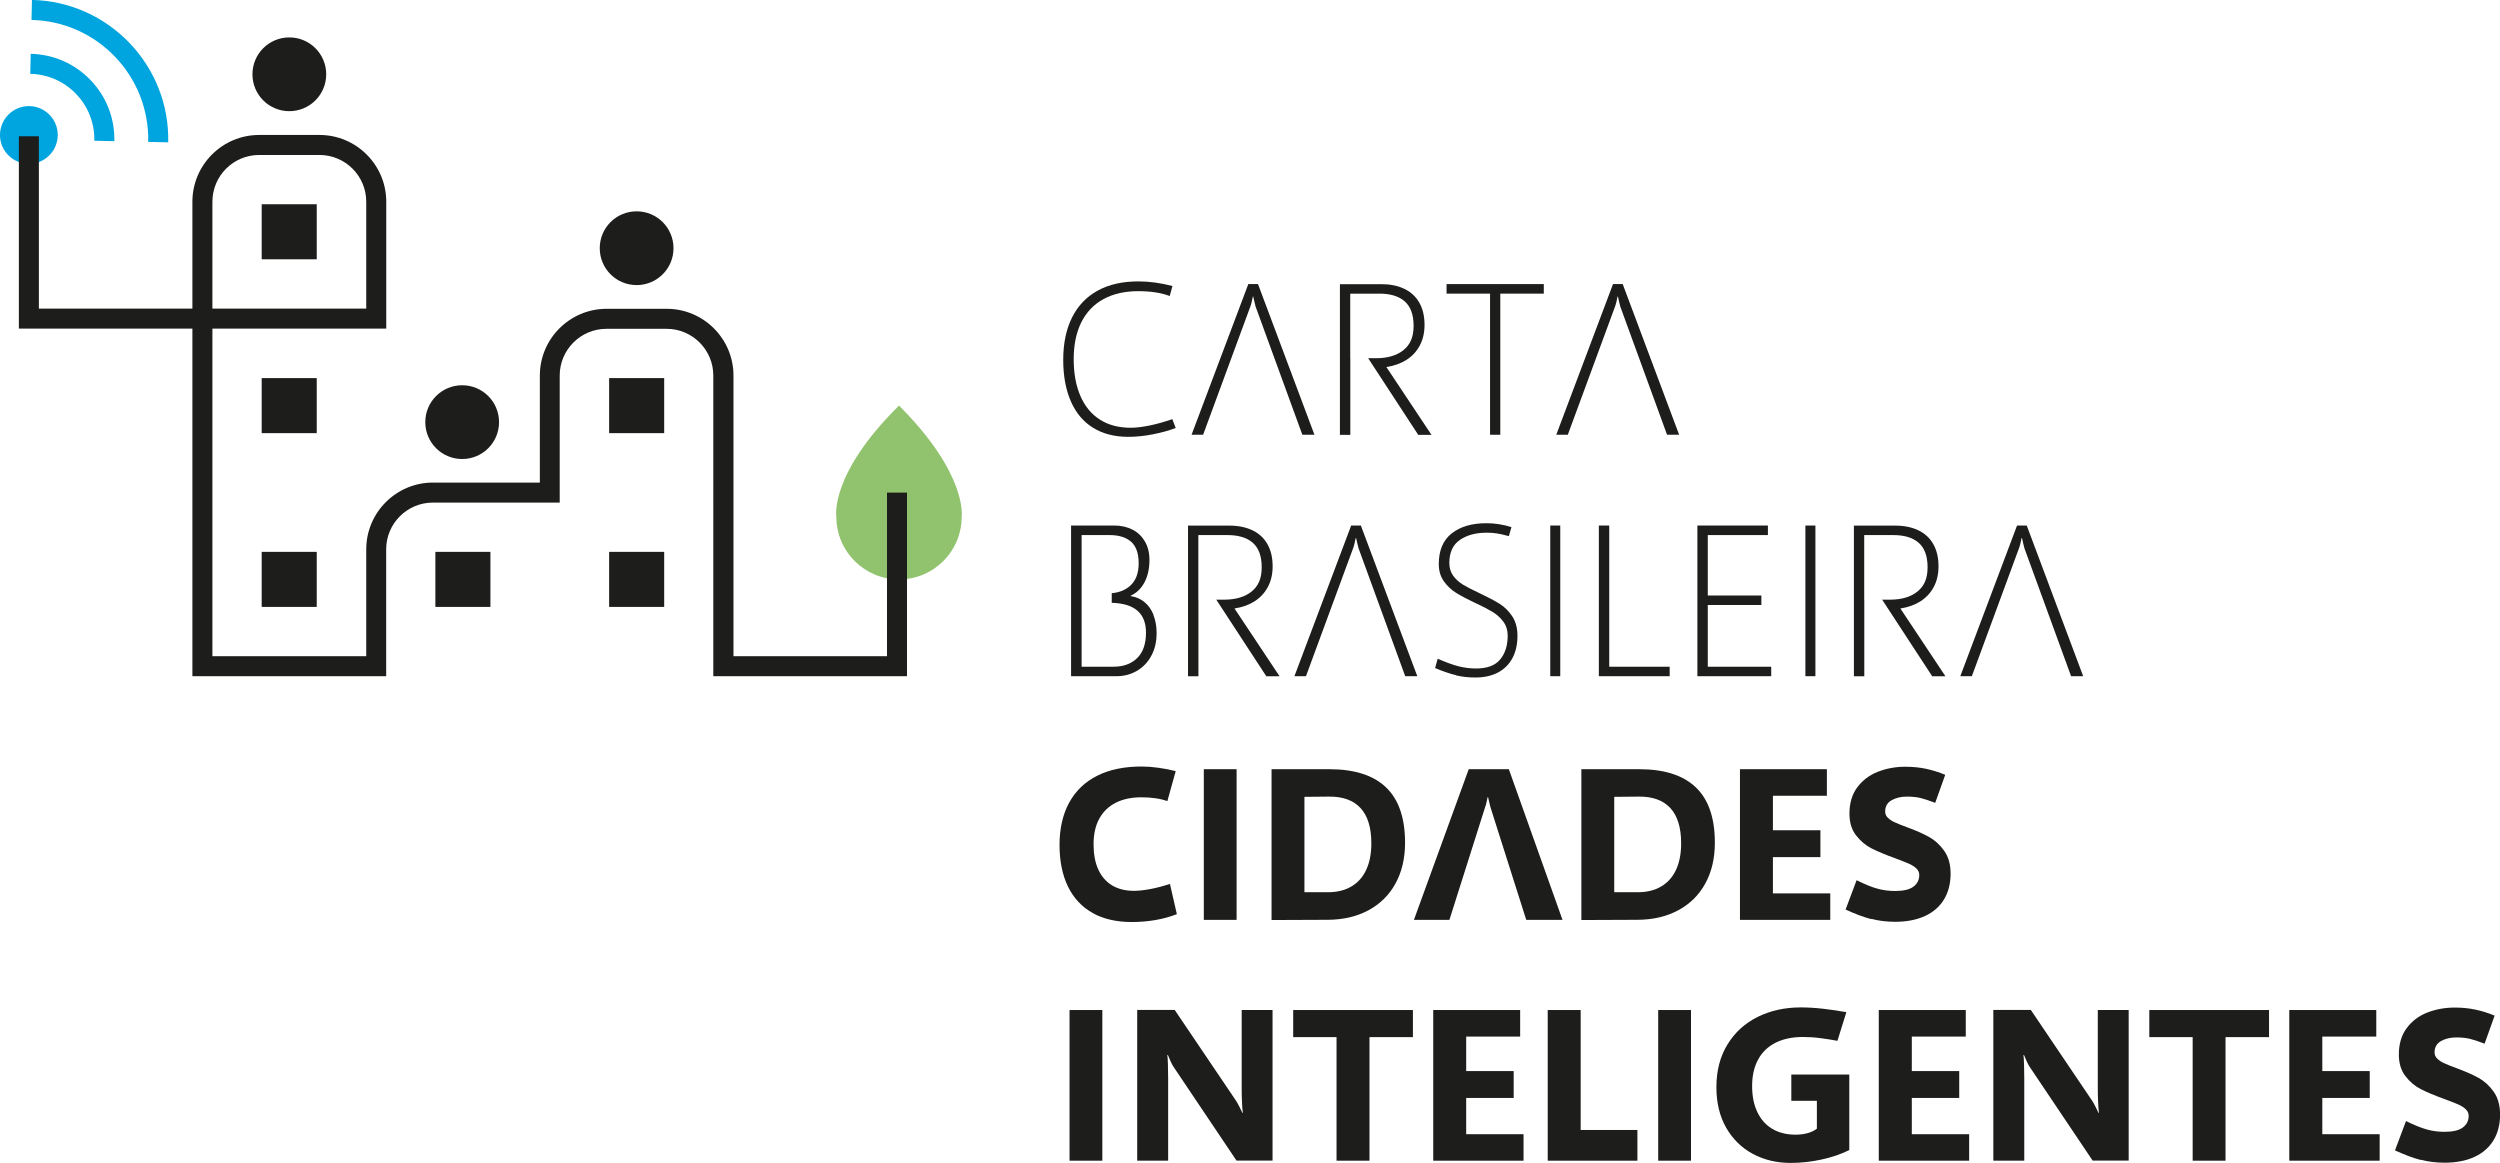 <?xml version="1.0" encoding="UTF-8"?>
<svg id="Camada_2" data-name="Camada 2" xmlns="http://www.w3.org/2000/svg" viewBox="0 0 324.72 151.06">
  <defs>
    <style>
      .cls-1 {
        fill: #91c36e;
      }

      .cls-2 {
        fill: #00a4de;
      }

      .cls-3 {
        fill: #1d1d1b;
      }
    </style>
  </defs>
  <g id="Camada_1-2" data-name="Camada 1">
    <g>
      <g>
        <rect class="cls-3" x="138.92" y="131.19" width="4.26" height="19.57"/>
        <path class="cls-3" d="M147.71,131.18h4.87l7.97,11.8c.11,.16,.25,.42,.43,.77,.18,.35,.31,.62,.4,.81h.05c-.05-.34-.08-.81-.11-1.42-.03-.61-.04-1.18-.04-1.72v-10.23h4.01v19.56s-4.68,0-4.68,0l-8.2-12.21c-.1-.15-.22-.37-.36-.68-.14-.31-.26-.58-.35-.82h-.08c.04,.19,.06,.59,.08,1.21,.02,.61,.03,1.2,.03,1.77v10.74h-4.02v-19.58Z"/>
        <polygon class="cls-3" points="173.6 134.71 167.97 134.71 167.97 131.19 183.52 131.19 183.52 134.71 177.88 134.71 177.88 150.76 173.6 150.76 173.6 134.71"/>
        <polygon class="cls-3" points="186.16 131.19 197.45 131.19 197.45 134.64 190.44 134.64 190.44 139.12 196.61 139.12 196.61 142.61 190.44 142.61 190.44 147.32 197.89 147.32 197.89 150.76 186.16 150.76 186.16 131.19"/>
        <polygon class="cls-3" points="201.03 131.19 205.31 131.19 205.31 146.77 212.68 146.77 212.68 150.76 201.03 150.76 201.03 131.19"/>
        <rect class="cls-3" x="215.38" y="131.19" width="4.26" height="19.57"/>
        <path class="cls-3" d="M227.68,149.88c-1.46-.78-2.62-1.92-3.47-3.4-.85-1.49-1.27-3.24-1.27-5.27,0-2.14,.48-3.99,1.44-5.55,.96-1.57,2.27-2.76,3.93-3.58,1.66-.82,3.52-1.23,5.59-1.23,.92,0,1.9,.06,2.95,.18s2.04,.27,2.97,.44l-1.16,3.72c-.62-.12-1.33-.23-2.14-.34-.81-.11-1.58-.16-2.32-.16-1.39,0-2.58,.25-3.58,.75-.99,.5-1.75,1.23-2.26,2.18-.52,.95-.78,2.1-.78,3.43s.22,2.43,.67,3.38c.45,.95,1.09,1.68,1.94,2.19,.85,.51,1.87,.76,3.05,.76,.55,0,1.07-.07,1.55-.2,.48-.13,.88-.33,1.2-.58v-3.62h-3.32v-3.41h7.53v9.81c-1.07,.53-2.28,.94-3.61,1.23-1.33,.29-2.67,.44-4.02,.44-1.8,0-3.43-.39-4.89-1.17"/>
        <polygon class="cls-3" points="244.03 131.19 255.33 131.19 255.33 134.64 248.32 134.64 248.32 139.12 254.48 139.12 254.48 142.61 248.32 142.61 248.32 147.32 255.77 147.32 255.77 150.76 244.03 150.76 244.03 131.19"/>
        <path class="cls-3" d="M258.91,131.18h4.87l7.97,11.8c.11,.16,.25,.42,.43,.77,.18,.35,.31,.62,.4,.81h.05c-.05-.34-.08-.81-.11-1.42-.03-.61-.04-1.18-.04-1.72v-10.23h4.01v19.56s-4.68,0-4.68,0l-8.2-12.21c-.1-.15-.22-.37-.36-.68-.14-.31-.26-.58-.35-.82h-.08c.04,.19,.06,.59,.08,1.21,.02,.61,.03,1.2,.03,1.77v10.74h-4.02v-19.58Z"/>
        <polygon class="cls-3" points="284.8 134.71 279.17 134.71 279.17 131.19 294.72 131.19 294.72 134.71 289.07 134.71 289.07 150.76 284.8 150.76 284.8 134.71"/>
        <polygon class="cls-3" points="297.35 131.19 308.65 131.19 308.65 134.64 301.64 134.64 301.64 139.12 307.8 139.12 307.8 142.61 301.64 142.61 301.64 147.32 309.09 147.32 309.09 150.76 297.35 150.76 297.35 131.19"/>
        <path class="cls-3" d="M314.44,150.67c-.98-.25-2.1-.67-3.36-1.25l1.43-3.81c1.09,.54,2,.9,2.72,1.1,.72,.2,1.48,.3,2.28,.3,1.09,0,1.89-.19,2.39-.57,.5-.38,.75-.88,.75-1.51,0-.34-.14-.63-.4-.87-.27-.25-.61-.46-1.02-.63-.41-.18-1-.41-1.76-.69-1.22-.44-2.22-.86-3.01-1.26-.79-.4-1.46-.97-2.03-1.71-.57-.74-.85-1.67-.85-2.8,0-1.37,.34-2.52,1.02-3.43,.68-.91,1.57-1.59,2.67-2.02,1.1-.43,2.29-.65,3.58-.65,.95,0,1.85,.09,2.69,.27,.84,.18,1.67,.44,2.48,.78l-1.3,3.64-.34-.12c-.57-.22-1.09-.39-1.58-.51-.49-.12-1.08-.18-1.77-.18-.76,0-1.41,.16-1.97,.47-.56,.32-.84,.81-.84,1.48,0,.31,.12,.58,.35,.81,.24,.23,.54,.43,.9,.59,.36,.17,.89,.38,1.57,.63,1.15,.42,2.1,.84,2.87,1.26,.76,.42,1.43,1.02,1.98,1.8,.56,.78,.84,1.78,.84,3s-.28,2.38-.85,3.31c-.57,.94-1.38,1.66-2.46,2.16-1.07,.5-2.37,.76-3.88,.76-1.09,0-2.13-.12-3.1-.38"/>
      </g>
      <g>
        <path class="cls-3" d="M141.99,55.57c-1.27-.78-2.23-1.92-2.89-3.42-.66-1.5-1-3.3-1-5.41s.38-3.98,1.15-5.51c.76-1.53,1.88-2.69,3.34-3.49,1.46-.8,3.22-1.19,5.28-1.19,1.4,0,2.87,.2,4.42,.6l-.36,1.3c-1.09-.42-2.46-.63-4.09-.63-1.77,0-3.27,.35-4.53,1.04-1.26,.69-2.21,1.7-2.87,3.02-.65,1.32-.98,2.91-.98,4.76s.29,3.45,.87,4.79c.58,1.34,1.42,2.36,2.53,3.07,1.11,.71,2.45,1.06,4.01,1.06,.69,0,1.51-.1,2.45-.29,.94-.2,1.93-.47,2.95-.83l.44,1.15c-.86,.33-1.84,.6-2.95,.82-1.11,.22-2.18,.33-3.2,.33-1.78,0-3.31-.39-4.57-1.17"/>
        <path class="cls-3" d="M180.1,47.67c.98-.15,1.85-.46,2.59-.93,.75-.48,1.32-1.1,1.73-1.88,.41-.77,.61-1.66,.61-2.66,0-1.14-.23-2.1-.68-2.89-.45-.79-1.1-1.39-1.94-1.79-.84-.41-1.84-.61-2.99-.61h-5.38v19.57h1.35v-9.95h-.01v-8.39h3.64c1.5-.02,2.64,.31,3.42,.99,.78,.68,1.17,1.74,1.17,3.19s-.43,2.43-1.3,3.14c-.86,.71-2.07,1.07-3.6,1.07h-1s6.5,9.95,6.5,9.95h1.72l-5.85-8.8Z"/>
        <polygon class="cls-3" points="193.54 38.14 187.89 38.14 187.89 36.9 200.52 36.9 200.52 38.14 194.87 38.14 194.87 56.47 193.54 56.47 193.54 38.14"/>
        <path class="cls-3" d="M163.41,36.9h-1.27l-7.37,19.57h1.5l6.13-16.64c.04-.08,.1-.29,.18-.61,.08-.33,.13-.56,.15-.7h.05c.05,.21,.1,.44,.16,.7,.06,.26,.11,.46,.15,.61l6.07,16.64h1.57l-7.33-19.57Z"/>
        <path class="cls-3" d="M210.78,36.9h-1.27l-7.37,19.57h1.5l6.13-16.64c.04-.08,.1-.29,.18-.61,.08-.33,.13-.56,.15-.7h.05c.05,.21,.1,.44,.16,.7,.06,.26,.11,.46,.15,.61l6.07,16.64h1.57l-7.33-19.57Z"/>
      </g>
      <g>
        <path class="cls-3" d="M141.92,118.58c-1.4-.78-2.47-1.92-3.2-3.42-.73-1.5-1.1-3.3-1.1-5.41s.42-3.98,1.26-5.51c.84-1.53,2.05-2.69,3.65-3.49,1.6-.8,3.52-1.19,5.76-1.19,.65,0,1.37,.05,2.14,.16,.77,.1,1.53,.25,2.28,.44l-1.08,3.89c-.43-.15-.94-.28-1.52-.36-.59-.09-1.2-.13-1.85-.13-1.31,0-2.43,.24-3.36,.72-.93,.48-1.64,1.17-2.13,2.08-.49,.91-.73,2.01-.73,3.29s.2,2.38,.61,3.28c.41,.9,1.01,1.59,1.79,2.07,.79,.47,1.74,.71,2.85,.71,.59,0,1.29-.08,2.11-.23,.82-.15,1.67-.38,2.56-.67l.9,3.93c-1.76,.68-3.72,1.02-5.88,1.02-1.97,0-3.66-.39-5.06-1.17"/>
        <rect class="cls-3" x="156.36" y="99.91" width="4.26" height="19.57"/>
        <path class="cls-3" d="M172.49,115.89c1.18,0,2.2-.25,3.04-.75,.85-.5,1.49-1.22,1.93-2.17,.44-.95,.66-2.09,.66-3.43,0-2.05-.47-3.57-1.4-4.58-.93-1.01-2.3-1.51-4.11-1.49l-3.18,.03v12.39h3.06Zm-7.34-15.98h7.52c3.25,0,5.7,.78,7.35,2.35,1.65,1.57,2.48,3.97,2.48,7.2,0,2.04-.42,3.81-1.25,5.31-.83,1.51-2.01,2.66-3.52,3.47-1.51,.81-3.27,1.22-5.26,1.23l-7.31,.03v-19.59Z"/>
        <path class="cls-3" d="M212.73,115.89c1.18,0,2.2-.25,3.04-.75,.85-.5,1.49-1.22,1.93-2.17s.66-2.09,.66-3.43c0-2.05-.47-3.57-1.4-4.58-.93-1.01-2.3-1.51-4.11-1.49l-3.18,.03v12.39h3.06Zm-7.34-15.98h7.52c3.25,0,5.7,.78,7.35,2.35,1.65,1.57,2.48,3.97,2.48,7.2,0,2.04-.42,3.81-1.25,5.31-.83,1.51-2.01,2.66-3.52,3.47-1.51,.81-3.27,1.22-5.26,1.23l-7.31,.03v-19.59Z"/>
        <polygon class="cls-3" points="226 99.91 237.29 99.91 237.29 103.36 230.28 103.36 230.28 107.84 236.45 107.84 236.45 111.33 230.28 111.33 230.28 116.04 237.73 116.04 237.73 119.48 226 119.48 226 99.91"/>
        <path class="cls-3" d="M243.08,119.39c-.98-.25-2.1-.67-3.36-1.25l1.43-3.81c1.09,.54,2,.91,2.72,1.1,.72,.2,1.48,.3,2.28,.3,1.09,0,1.89-.19,2.39-.57,.5-.38,.75-.88,.75-1.51,0-.34-.14-.63-.4-.87-.27-.24-.61-.46-1.02-.63s-1-.41-1.76-.69c-1.22-.44-2.22-.86-3.01-1.26-.79-.4-1.46-.97-2.03-1.71-.57-.74-.85-1.67-.85-2.8,0-1.37,.34-2.52,1.02-3.43,.68-.91,1.58-1.59,2.68-2.02,1.1-.43,2.29-.65,3.57-.65,.95,0,1.85,.09,2.69,.27,.84,.18,1.67,.44,2.48,.78l-1.3,3.64-.34-.12c-.57-.22-1.09-.39-1.58-.51-.49-.12-1.08-.18-1.77-.18-.76,0-1.41,.16-1.97,.47-.56,.31-.84,.81-.84,1.48,0,.31,.12,.58,.35,.8,.24,.23,.54,.43,.9,.59,.36,.17,.89,.38,1.57,.63,1.15,.42,2.1,.84,2.86,1.26,.76,.42,1.43,1.02,1.98,1.8,.56,.78,.84,1.78,.84,3s-.28,2.38-.85,3.31c-.56,.94-1.38,1.66-2.46,2.16-1.07,.5-2.37,.76-3.88,.76-1.09,0-2.13-.12-3.1-.38"/>
        <path class="cls-3" d="M195.98,99.91h-5.21l-7.12,19.57h4.61l4.64-14.64c.04-.08,.1-.29,.18-.61,.08-.33,.13-.56,.15-.7h.05c.05,.21,.1,.44,.16,.7,.06,.26,.11,.46,.15,.61l4.65,14.64h4.71l-6.97-19.57Z"/>
      </g>
      <g>
        <path class="cls-3" d="M160.37,79.03c.98-.15,1.85-.46,2.59-.93,.74-.48,1.32-1.1,1.73-1.88,.41-.77,.61-1.66,.61-2.66,0-1.14-.23-2.1-.68-2.89-.45-.79-1.1-1.39-1.94-1.79-.84-.4-1.84-.61-2.99-.61h-5.38v19.57h1.35v-9.95h-.01v-8.39h3.64c1.5-.02,2.64,.31,3.42,.99,.78,.68,1.17,1.74,1.17,3.19s-.43,2.43-1.3,3.14c-.86,.71-2.07,1.07-3.6,1.07h-1s6.5,9.95,6.5,9.95h1.72l-5.85-8.8Z"/>
        <path class="cls-3" d="M246.86,79.03c.98-.15,1.85-.46,2.59-.93,.74-.48,1.32-1.1,1.73-1.88,.41-.77,.61-1.66,.61-2.66,0-1.14-.23-2.1-.68-2.89-.45-.79-1.1-1.39-1.94-1.79s-1.84-.61-2.99-.61h-5.38v19.57h1.35v-9.95h-.01v-8.39h3.64c1.5-.02,2.64,.31,3.42,.99,.78,.68,1.17,1.74,1.17,3.19s-.43,2.43-1.3,3.14c-.86,.71-2.07,1.07-3.6,1.07h-1s6.5,9.95,6.5,9.95h1.72l-5.85-8.8Z"/>
        <path class="cls-3" d="M189.12,87.7c-.8-.19-1.7-.5-2.72-.93l.34-1.21c1.07,.47,1.98,.8,2.73,.99,.76,.19,1.51,.28,2.26,.28,1.43,0,2.47-.39,3.12-1.17,.65-.78,.98-1.81,.98-3.09,0-.71-.19-1.32-.57-1.83-.38-.51-.85-.93-1.41-1.27-.56-.34-1.31-.73-2.26-1.17-1.03-.48-1.86-.92-2.48-1.31-.62-.39-1.15-.89-1.58-1.5-.43-.61-.65-1.35-.65-2.22,0-1.78,.56-3.11,1.68-3.99,1.12-.88,2.62-1.32,4.5-1.32,1.12,0,2.2,.17,3.26,.51l-.34,1.17-.3-.08c-.45-.12-.87-.21-1.23-.27-.37-.06-.82-.1-1.34-.1-1.41,0-2.57,.31-3.49,.94-.91,.63-1.37,1.63-1.37,3,0,.65,.18,1.21,.52,1.68,.35,.46,.78,.85,1.3,1.16,.52,.31,1.23,.67,2.13,1.09,1.06,.5,1.92,.96,2.57,1.36s1.2,.95,1.65,1.63c.45,.68,.68,1.52,.68,2.52,0,1.11-.21,2.07-.64,2.89-.43,.81-1.05,1.44-1.87,1.88-.82,.44-1.81,.66-2.96,.66-.88,0-1.72-.09-2.52-.28"/>
        <rect class="cls-3" x="201.36" y="68.26" width="1.3" height="19.57"/>
        <polygon class="cls-3" points="207.67 68.26 209.02 68.26 209.02 86.6 216.87 86.6 216.87 87.83 207.67 87.83 207.67 68.26"/>
        <polygon class="cls-3" points="220.47 68.26 229.63 68.26 229.63 69.5 221.82 69.5 221.82 77.35 228.78 77.35 228.78 78.58 221.82 78.58 221.82 86.6 230.06 86.6 230.06 87.83 220.47 87.83 220.47 68.26"/>
        <rect class="cls-3" x="234.5" y="68.26" width="1.3" height="19.57"/>
        <path class="cls-3" d="M176.77,68.26h-1.27l-7.37,19.57h1.5l6.13-16.64c.04-.08,.1-.29,.18-.61,.08-.33,.13-.56,.15-.7h.05c.05,.21,.1,.44,.16,.7,.06,.26,.11,.46,.15,.61l6.07,16.64h1.57l-7.33-19.57Z"/>
        <path class="cls-3" d="M263.26,68.26h-1.27l-7.37,19.57h1.5l6.13-16.64c.04-.08,.1-.29,.18-.61,.08-.33,.13-.56,.15-.7h.05c.05,.21,.1,.44,.16,.7,.06,.26,.11,.46,.15,.61l6.07,16.64h1.57l-7.33-19.57Z"/>
        <path class="cls-3" d="M147.71,85.47c-.76,.75-1.79,1.13-3.1,1.13h-4.12v-17.1s3.62,0,3.62,0c1.22,0,2.15,.29,2.81,.87,.65,.58,.98,1.51,.98,2.8s-.37,2.24-1.1,2.91c-.62,.56-1.42,.88-2.4,.97v1.25c2.97,.08,4.45,1.36,4.45,3.87,0,1.45-.38,2.55-1.14,3.3m2.12-5.6c-.27-.69-.66-1.24-1.17-1.66-.51-.42-1.1-.68-1.79-.78v-.06c.76-.35,1.36-.93,1.79-1.74,.43-.82,.64-1.78,.64-2.9,0-.93-.2-1.73-.59-2.4-.39-.67-.93-1.19-1.62-1.54-.69-.35-1.47-.53-2.35-.53h-5.62v19.57h5.76c1.01,.02,1.92-.2,2.73-.66,.81-.46,1.46-1.12,1.92-1.97,.47-.85,.7-1.85,.7-2.97,0-.87-.14-1.65-.41-2.34"/>
      </g>
      <g>
        <path class="cls-1" d="M116.77,52.68c-9.07,8.95-8.14,14.44-8.14,14.44,0,4.5,3.65,8.14,8.14,8.14s8.14-3.64,8.14-8.14c0,0,.82-5.49-8.14-14.44"/>
        <path class="cls-2" d="M14.85,18.34l-2.6-.06c.05-2.27-.79-4.43-2.36-6.07-1.57-1.64-3.69-2.57-5.96-2.62l.06-2.6c2.96,.07,5.73,1.28,7.78,3.42,2.05,2.14,3.15,4.96,3.08,7.92"/>
        <path class="cls-2" d="M21.85,18.49l-2.6-.06c.19-8.54-6.61-15.65-15.16-15.84l.06-2.6C14.13,.22,22.07,8.51,21.85,18.49"/>
        <path class="cls-2" d="M3.67,21.28c2.07,.05,3.78-1.6,3.83-3.67,.04-2.07-1.6-3.78-3.67-3.83C1.76,13.74,.05,15.38,0,17.45c-.05,2.07,1.6,3.78,3.67,3.83"/>
        <path class="cls-3" d="M27.59,40.08h19.98v-13.88c0-3.35-2.72-6.07-6.07-6.07h-7.84c-3.35,0-6.07,2.72-6.07,6.07v13.88Zm90.21,47.75h-25.15V48.78c0-3.35-2.72-6.07-6.07-6.07h-7.81c-3.35,0-6.07,2.72-6.07,6.07v16.5h-16.47c-3.35,0-6.07,2.72-6.07,6.07v16.48H24.99V42.68H2.45V17.7h2.6v22.38H24.99v-13.88c0-4.78,3.89-8.67,8.67-8.67h7.84c4.78,0,8.67,3.89,8.67,8.67v16.48H27.59v42.55h19.98v-13.88c0-4.78,3.89-8.67,8.67-8.67h13.88v-13.9c0-4.78,3.89-8.67,8.67-8.67h7.81c4.78,0,8.67,3.89,8.67,8.67v36.45h19.94v-21.25h2.6v23.85Z"/>
        <path class="cls-3" d="M60.03,59.62c2.65,0,4.79-2.14,4.79-4.79s-2.14-4.79-4.79-4.79-4.79,2.14-4.79,4.79,2.14,4.79,4.79,4.79"/>
        <path class="cls-3" d="M82.69,37.03c2.65,0,4.79-2.14,4.79-4.79s-2.14-4.79-4.79-4.79-4.79,2.14-4.79,4.79,2.14,4.79,4.79,4.79"/>
        <path class="cls-3" d="M37.58,14.44c2.65,0,4.79-2.14,4.79-4.79s-2.14-4.79-4.79-4.79-4.79,2.14-4.79,4.79,2.14,4.79,4.79,4.79"/>
        <rect class="cls-3" x="33.99" y="26.53" width="7.15" height="7.15"/>
        <rect class="cls-3" x="33.99" y="49.11" width="7.15" height="7.15"/>
        <rect class="cls-3" x="33.99" y="71.68" width="7.15" height="7.15"/>
        <rect class="cls-3" x="56.55" y="71.68" width="7.15" height="7.15"/>
        <rect class="cls-3" x="79.12" y="71.68" width="7.15" height="7.15"/>
        <rect class="cls-3" x="79.12" y="49.11" width="7.15" height="7.15"/>
      </g>
    </g>
  </g>
</svg>